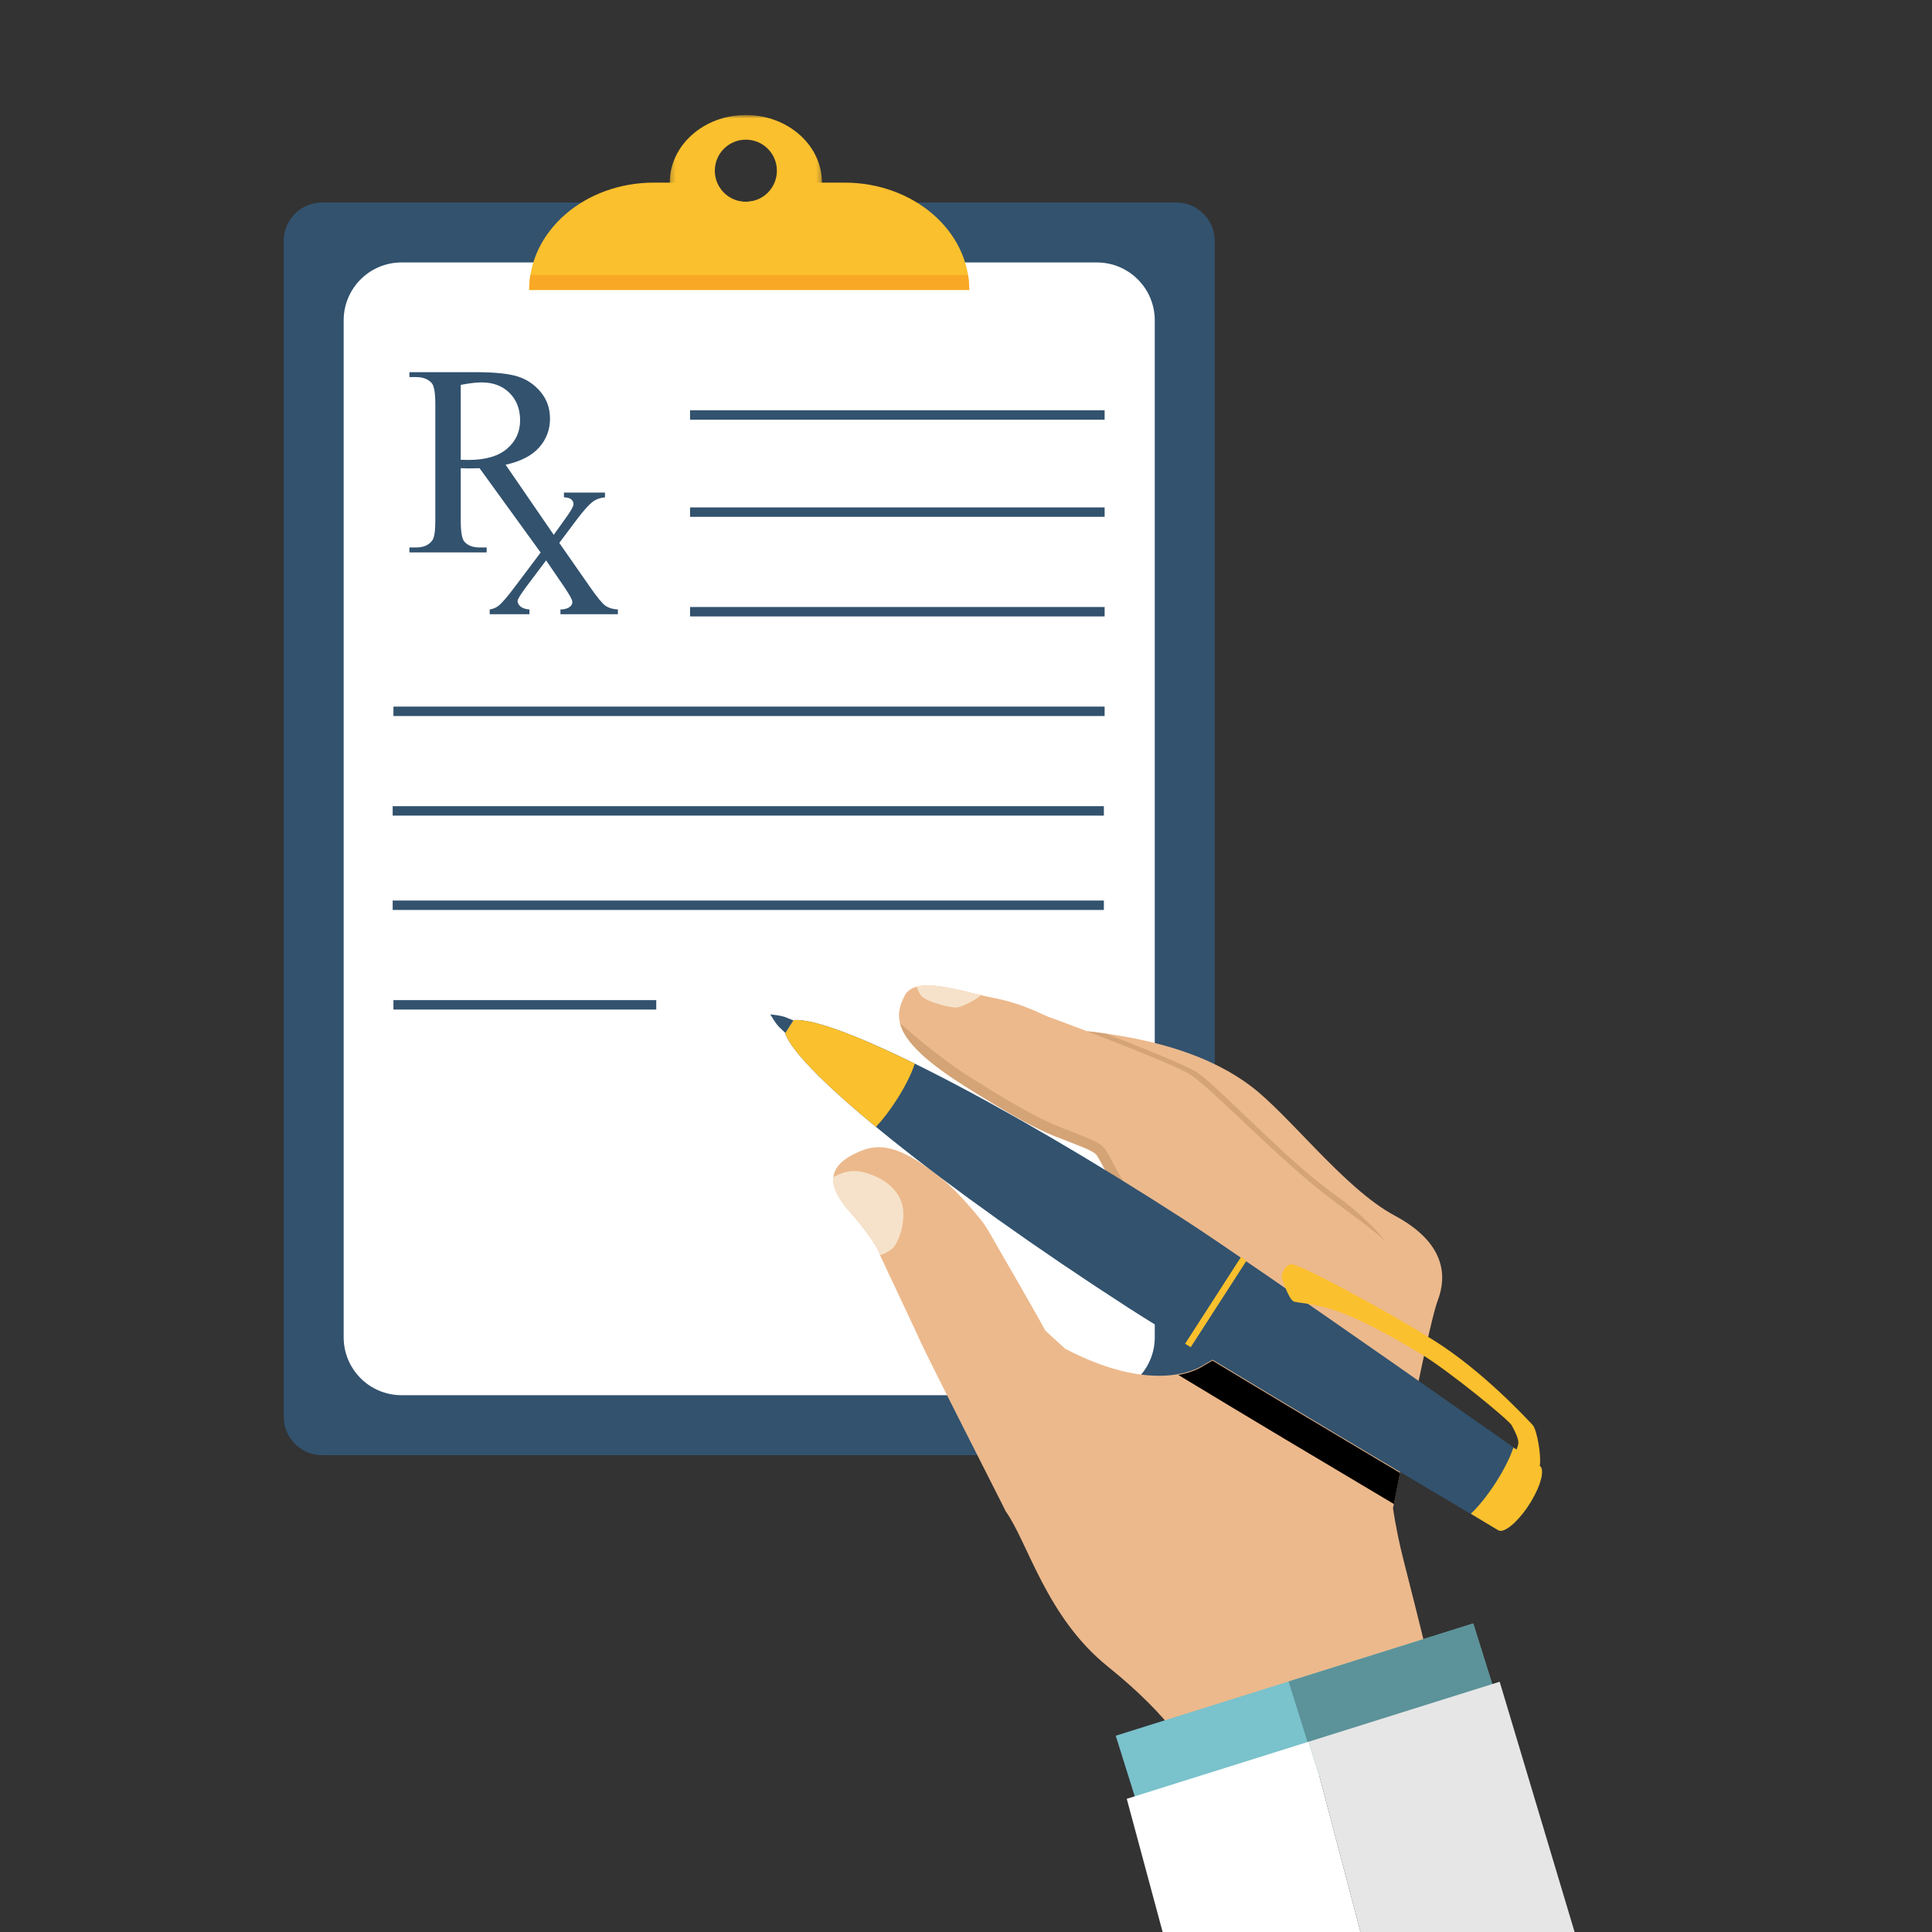 <svg xmlns="http://www.w3.org/2000/svg" xmlns:xlink="http://www.w3.org/1999/xlink" width="400px" height="400px" viewBox="0 0 400 400"><rect x="0" y="0" width="400" height="400" fill="#333333" stroke="none"/><title>Art / Rx Pad</title><defs><polygon id="path-1" points="0.222 0.807 31.734 0.807 31.734 28.815 0.222 28.815"></polygon><polygon id="path-3" points="0 382 347.344 382 347.344 0.807 0 0.807"></polygon></defs><g id="Art-/-Rx-Pad" stroke="none" stroke-width="1" fill="none" fill-rule="evenodd"><g id="Group-44" transform="translate(13, 23)"><g id="Group-25"><path d="M53.683,278.278 C49.301,278.278 45.737,274.713 45.737,270.328 L45.737,26.87 C45.737,22.485 49.301,18.923 53.683,18.923 L230.55,18.923 C234.932,18.923 238.496,22.485 238.496,26.87 L238.496,270.328 C238.496,274.713 234.932,278.278 230.55,278.278 L53.683,278.278 Z" id="Fill-4" fill="#32526E"></path><path d="M214.101,265.859 L70.132,265.859 C63.512,265.859 58.151,260.493 58.151,253.872 L58.151,43.326 C58.151,36.705 63.512,31.339 70.132,31.339 L214.101,31.339 C220.718,31.339 226.082,36.705 226.082,43.326 L226.082,253.872 C226.082,260.493 220.718,265.859 214.101,265.859" id="Fill-6" fill="#FFFFFF"></path><g id="Group-10" transform="translate(125.443, 0)"><mask id="mask-2" fill="white"><use xlink:href="#path-1"></use></mask><g id="Clip-9"></g><path d="M15.98,18.773 C12.429,18.773 9.552,15.895 9.552,12.345 C9.552,8.793 12.429,5.915 15.98,5.915 C19.527,5.915 22.404,8.793 22.404,12.345 C22.404,15.895 19.527,18.773 15.98,18.773 M15.98,0.807 C7.278,0.807 0.222,7.077 0.222,14.811 C0.222,22.545 7.278,28.815 15.98,28.815 C24.682,28.815 31.734,22.545 31.734,14.811 C31.734,7.077 24.682,0.807 15.98,0.807" id="Fill-8" fill="#FBC02D" mask="url(#mask-2)"></path></g><path d="M161.867,14.81 L148.204,14.81 C147.081,17.138 144.418,18.771 141.312,18.771 C138.203,18.771 135.539,17.138 134.413,14.81 L122.367,14.81 C108.115,14.81 96.562,24.76 96.562,37.035 L187.672,37.035 C187.672,24.76 176.116,14.81 161.867,14.81" id="Fill-11" fill="#FBC02D"></path><path d="M96.562,37.035 L187.671,37.035 C187.671,35.978 187.58,34.933 187.416,33.915 L96.817,33.915 C96.65,34.933 96.562,35.978 96.562,37.035" id="Fill-13" fill="#F9A825"></path><path d="M83.929,72.228 C83.772,72.228 83.559,72.228 83.297,72.209 C83.035,72.199 82.734,72.199 82.391,72.199 L82.391,56.686 C84.21,56.335 85.647,56.172 86.697,56.172 C89.106,56.172 91.04,56.898 92.496,58.359 C93.953,59.816 94.683,61.702 94.683,64.036 C94.683,66.397 93.779,68.358 91.973,69.907 C90.163,71.462 87.483,72.228 83.929,72.228 M112.364,102.42 C111.703,101.965 110.607,100.632 109.082,98.426 L102.795,89.405 L106.254,84.785 C107.799,82.716 109.023,81.357 109.936,80.725 C110.597,80.286 111.376,80.044 112.256,79.975 L112.256,78.983 L103.757,78.983 L103.757,79.975 C104.438,79.975 104.942,80.113 105.266,80.385 C105.574,80.656 105.741,80.987 105.741,81.373 C105.741,81.851 105.08,82.991 103.757,84.785 L101.647,87.732 L91.682,73.221 C94.82,72.52 97.14,71.325 98.626,69.635 C100.122,67.952 100.874,65.958 100.874,63.657 C100.874,61.518 100.213,59.672 98.907,58.113 C97.598,56.568 96.001,55.5 94.12,54.927 C92.244,54.345 89.319,54.053 85.365,54.053 L71.765,54.053 L71.765,55.071 L73.175,55.071 C74.582,55.071 75.652,55.491 76.379,56.306 C76.886,56.882 77.128,58.339 77.128,60.68 L77.128,84.769 C77.128,86.887 76.932,88.239 76.552,88.803 C75.865,89.831 74.736,90.348 73.175,90.348 L71.765,90.348 L71.765,91.37 L87.758,91.37 L87.758,90.348 L86.292,90.348 C84.901,90.348 83.85,89.949 83.143,89.143 C82.646,88.58 82.391,87.12 82.391,84.769 L82.391,73.938 C82.685,73.938 82.976,73.947 83.248,73.957 C83.52,73.967 83.772,73.98 83.998,73.98 C84.59,73.98 85.349,73.957 86.292,73.938 L98.917,91.37 L98.93,91.37 L98.94,91.389 L93.645,98.426 C92.012,100.613 90.834,101.965 90.127,102.489 C89.63,102.856 89.047,103.082 88.386,103.18 L88.386,104.169 L96.617,104.169 L96.617,103.18 C95.802,103.131 95.18,102.924 94.771,102.577 C94.362,102.227 94.159,101.828 94.159,101.399 C94.159,101.078 94.771,100.086 96.001,98.426 L100.066,93.02 L103.757,98.426 C104.913,100.135 105.498,101.196 105.498,101.605 C105.498,102.031 105.332,102.381 104.981,102.623 C104.536,102.993 103.885,103.18 103.037,103.18 L103.037,104.169 L114.93,104.169 L114.93,103.18 C113.88,103.131 113.029,102.875 112.364,102.42" id="Fill-15" fill="#32526E"></path><mask id="mask-4" fill="white"><use xlink:href="#path-3"></use></mask><g id="Clip-18"></g><polygon id="Fill-17" fill="#32526E" mask="url(#mask-4)" points="129.87 63.895 215.7 63.895 215.7 61.944 129.87 61.944"></polygon><polygon id="Fill-19" fill="#32526E" mask="url(#mask-4)" points="129.87 104.624 215.7 104.624 215.7 102.673 129.87 102.673"></polygon><polygon id="Fill-20" fill="#32526E" mask="url(#mask-4)" points="68.456 186.016 122.87 186.016 122.87 184.065 68.456 184.065"></polygon><polygon id="Fill-22" fill="#32526E" mask="url(#mask-4)" points="129.87 84.003 215.7 84.003 215.7 82.055 129.87 82.055"></polygon><polygon id="Fill-23" fill="#32526E" mask="url(#mask-4)" points="68.456 125.244 215.7 125.244 215.7 123.292 68.456 123.292"></polygon><polygon id="Fill-23" fill="#32526E" mask="url(#mask-4)" points="68.299 145.863 215.543 145.863 215.543 143.911 68.299 143.911"></polygon><polygon id="Fill-23" fill="#32526E" mask="url(#mask-4)" points="68.299 165.397 215.543 165.397 215.543 163.445 68.299 163.445"></polygon></g><g id="Group-43" transform="translate(146, 181)"><path d="M129.754,47.674 C119.329,42.098 107.98,26.877 99.921,20.819 C91.862,14.764 80.979,11.37 68.272,9.768 C67.506,9.67 66.766,9.585 66.046,9.503 C62.138,8.006 59.11,6.885 58.544,6.702 C56.894,6.171 53.12,3.845 46.56,2.574 C45.784,2.423 44.969,2.243 44.128,2.046 C39.457,0.952 34.066,-0.585 30.803,0.284 C29.686,0.578 28.822,1.155 28.315,2.125 C26.053,6.459 25.569,11.279 40.596,20.766 C55.624,30.254 58.773,30.936 61.346,31.984 C63.67,32.938 66.589,33.901 67.722,34.808 C67.843,34.907 67.941,35.002 68.02,35.093 C68.108,35.201 68.216,35.369 68.347,35.591 C69.408,37.347 71.758,42.288 74.134,45.505 C75.833,47.805 86.357,62.365 92.988,71.538 C94.488,73.608 93.839,76.521 91.614,77.773 L90.37,78.47 C90.37,78.47 81.273,85.547 61.522,75.237 C61.522,75.237 59.375,73.278 57.401,71.472 C56.946,70.401 48.223,55.308 45.647,50.849 C45.153,49.997 44.596,49.191 43.978,48.428 C41.388,45.24 38.312,41.826 35.506,39.628 C28.367,34.035 23.919,32.341 19.219,34.291 C16.404,35.454 13.814,37.089 13.546,39.752 C13.363,41.538 14.22,43.788 16.754,46.675 C22.76,53.545 23.173,55.697 23.205,55.884 L30.993,72.462 C31.605,74.339 49.064,108.448 49.208,108.88 C53.814,115.315 57.634,130.814 70.334,141.017 C83.761,151.812 87.424,159.219 88.36,161.178 L89.722,170.096 L140.363,154.449 C137.868,144.126 134.615,130.834 131.577,118.971 C130.657,115.39 129.95,111.809 129.4,108.277 C131.603,96.955 137.037,69.48 138.638,65.333 C140.67,60.084 140.179,53.25 129.754,47.674" id="Fill-27" fill="#ECB98C"></path><path d="M92.549,70.935 C85.911,61.742 75.797,47.753 74.137,45.505 C71.757,42.288 69.414,37.344 68.35,35.588 C68.219,35.369 68.108,35.202 68.019,35.094 C67.941,35.002 67.842,34.907 67.721,34.809 C66.586,33.901 63.666,32.938 61.345,31.985 C58.775,30.939 55.623,30.251 40.596,20.767 C31.575,15.073 28.144,11.056 27.332,7.823 C31.647,11.738 37.519,16.292 41.735,18.955 C54.769,27.185 58.753,28.705 61.129,29.609 C61.492,29.75 61.826,29.875 62.15,30.009 C62.723,30.242 63.352,30.484 63.96,30.717 C66.013,31.506 67.954,32.253 69.044,33.128 C69.286,33.325 69.495,33.528 69.679,33.747 C69.836,33.94 69.993,34.176 70.176,34.481 C70.53,35.064 70.968,35.89 71.525,36.938 C72.693,39.127 74.294,42.124 75.852,44.234 C77.587,46.577 82.864,55.839 89.165,64.563 C89.332,64.793 90.824,67.623 92.549,70.935" id="Fill-28" fill="#D4A477"></path><path d="M23.203,55.884 C23.177,55.694 22.758,53.545 16.751,46.678 C14.224,43.788 13.363,41.541 13.547,39.752 C14.977,38.857 17.134,38.032 19.727,38.684 C24.532,39.893 27.952,42.976 28.034,47.149 C28.113,51.32 26.211,54.22 25.74,54.518 C25.432,54.711 24.679,55.412 23.203,55.884" id="Fill-29" fill="#F6E2CA"></path><path d="M127.903,53.137 C126.712,51.984 127.334,52.21 116.993,44.55 C106.139,36.514 91.544,20.932 87.239,18.37 C84.411,16.679 73.56,12.388 66.019,9.501 C66.735,9.586 67.475,9.672 68.241,9.77 C68.824,9.842 69.4,9.921 69.969,9.999 C77.207,12.797 86.054,16.358 88.571,17.859 C92.873,20.424 107.226,36.34 118.322,44.042 C120.348,45.448 125.877,50.146 127.903,53.137" id="Fill-30" fill="#D4A477"></path><path d="M39.202,4.578 C38.017,4.781 32.779,3.418 31.765,2.206 C31.316,1.668 31.005,0.935 30.802,0.283 C34.069,-0.589 39.46,0.954 44.128,2.045 C42.675,3.257 40.19,4.411 39.202,4.578" id="Fill-31" fill="#F6E2CA"></path><path d="M159.776,99.465 C159.776,99.465 100.743,57.912 86.438,48.674 C47.859,23.748 13.745,6.453 5.326,7.2 L3.562,9.939 C6.348,17.923 36.144,41.915 74.726,66.837 C89.031,76.076 151.174,112.805 151.174,112.805 C152.343,113.559 155.213,111.187 157.59,107.501 C159.969,103.819 160.945,100.218 159.776,99.465" id="Fill-32" fill="#32526E"></path><path d="M3.611,9.867 L5.281,7.275 L4.069,6.784 L4.066,6.787 C3.091,6.243 0.495,6.02 0.495,6.02 C0.495,6.02 1.765,8.297 2.665,8.962 L2.662,8.966 L3.611,9.867 Z" id="Fill-33" fill="#32526E"></path><path d="M159.808,99.319 C160.119,97.73 159.294,92.013 158.263,90.958 C157.235,89.903 148.119,79.944 137.936,73.562 C127.756,67.18 109.871,57.564 108.352,57.747 C106.836,57.931 106.149,60.201 106.414,60.758 C106.676,61.315 107.897,65.204 108.951,65.499 C110.005,65.79 113.753,65.882 118.866,67.832 C123.985,69.778 130.512,73.48 135.173,76.307 C141.032,79.862 153.369,89.962 153.981,91.096 C154.613,92.282 155.245,93.468 155.356,94.506 C155.464,95.545 154.315,97.324 154.315,97.324 L159.163,100.456 C159.163,100.456 159.746,99.627 159.808,99.319" id="Fill-34" fill="#FBC02D"></path><path d="M86.361,74.205 L97.938,56.248 C98.318,56.504 98.701,56.756 99.077,57.012 L87.523,74.929 C87.133,74.69 86.747,74.448 86.361,74.205" id="Fill-35" fill="#FBC02D"></path><path d="M3.56,9.945 C4.696,13.195 10.31,19.102 19.177,26.647 C20.195,27.512 21.255,28.4 22.355,29.304 C23.681,27.905 25.167,25.995 26.584,23.793 C28.414,20.956 29.756,18.227 30.391,16.222 C29.321,15.695 28.277,15.19 27.255,14.705 C16.585,9.637 8.784,6.898 5.324,7.206 L3.56,9.945 Z" id="Fill-36" fill="#FBC02D"></path><path d="M145.513,109.405 C147.038,107.993 148.904,105.71 150.642,103.013 C152.38,100.32 153.693,97.677 154.334,95.694 L154.658,95.914 L159.774,99.465 C160.868,100.17 160.079,103.384 158.023,106.817 C157.886,107.046 157.739,107.273 157.591,107.502 C157.444,107.734 157.297,107.961 157.146,108.18 C154.861,111.469 152.266,113.51 151.172,112.806 L145.513,109.405 Z" id="Fill-37" fill="#FBC02D"></path><path d="M130.863,100.941 C130.385,103.343 129.96,105.541 129.596,107.392 C116.507,99.618 98.353,88.796 84.969,80.671 C88.608,80.013 90.36,78.647 90.36,78.647 L91.607,77.949 C91.751,77.867 91.888,77.778 92.016,77.683 C103.924,84.891 118.939,93.855 130.863,100.941" id="Fill-38" fill="#000000"></path><polygon id="Fill-39" fill="#7AC2CC" points="72.001 155.362 78.123 174.898 152.138 151.66 146.014 132.124"></polygon><polygon id="Fill-40" fill="#5C9299" points="107.787 144.127 113.908 163.663 152.14 151.659 146.016 132.123"></polygon><polygon id="Fill-41" fill="#FFFFFF" points="122.666 196 81.71 196 74.284 168.43 75.937 167.909 111.72 156.671 111.946 156.602 114.133 163.591"></polygon><polygon id="Fill-42" fill="#E6E6E6" points="167 196 122.666 196 114.134 163.594 111.944 156.602 149.95 144.67 151.492 144.186"></polygon></g></g></g></svg>